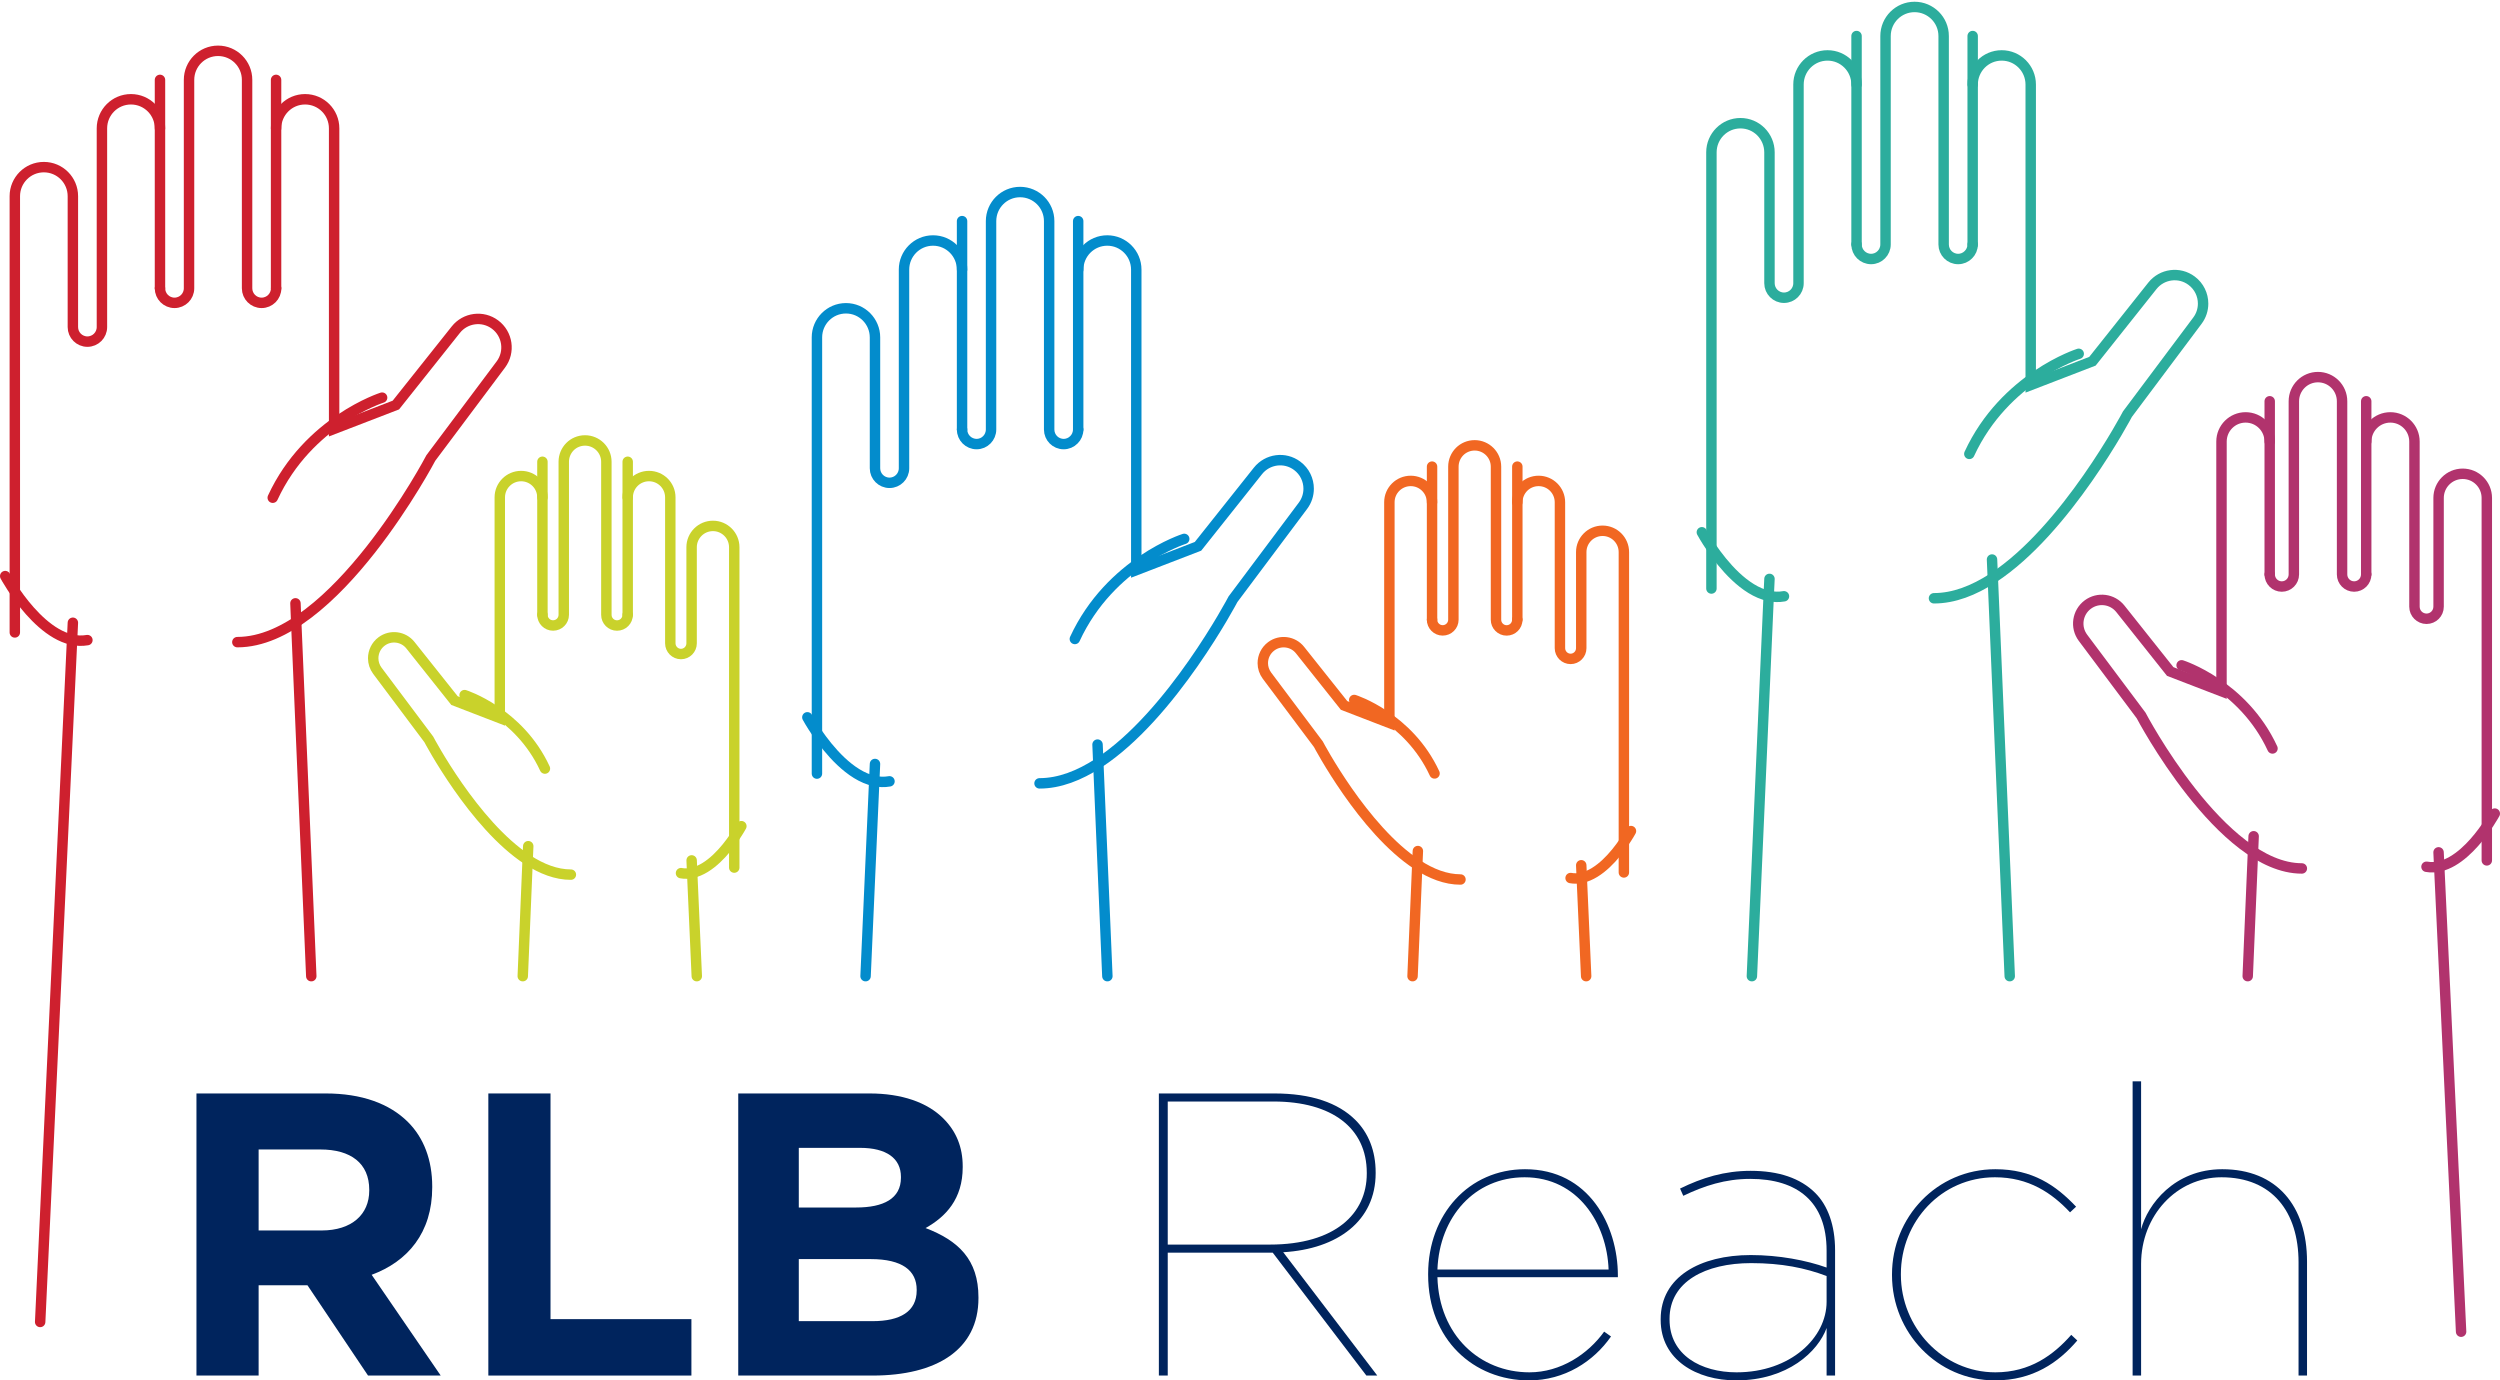 <?xml version="1.0" encoding="UTF-8"?> <svg xmlns="http://www.w3.org/2000/svg" xmlns:xlink="http://www.w3.org/1999/xlink" width="719px" height="397px" viewBox="0 0 719 397" version="1.1"><title>Logo RLB Reach</title><g id="Page-1" stroke="none" stroke-width="1" fill="none" fill-rule="evenodd"><g id="Artboard" transform="translate(-8137, -778)"><g id="Logo-RLB-Reach" transform="translate(8015.5, 738)"><g transform="translate(123, 42)" id="Group"><g stroke-linecap="round" stroke-width="3"><g transform="translate(596.205, 106.457)" id="Path" stroke="#B1336D"><path d="M55.065,18.533 C55.065,14.692 51.957,11.586 48.132,11.586 L48.132,11.586 C44.298,11.586 41.198,14.701 41.198,18.533 L41.198,90.349 C41.198,90.349 26.443,84.665 26.443,84.665 L12.114,66.64 C9.83,63.771 5.689,63.226 2.743,65.414 L2.743,65.414 C-0.275,67.666 -0.901,71.943 1.356,74.967 L18.069,97.295 C18.069,97.295 41.189,141.308 64.31,141.308"></path><path d="M82.817,56.752 C82.817,58.668 81.267,60.23 79.346,60.23 L79.346,60.23 C77.434,60.23 75.875,58.677 75.875,56.752 L75.875,6.946 C75.875,3.105 72.766,0 68.941,0 L68.941,0 C65.107,0 62.008,3.115 62.008,6.946 L62.008,56.752 C62.008,58.668 60.458,60.23 58.537,60.23 L58.537,60.23 C56.624,60.23 55.065,58.677 55.065,56.752"></path><path d="M117.502,138.992 L117.502,34.75 C117.502,30.909 114.394,27.804 110.569,27.804 L110.569,27.804 C106.735,27.804 103.635,30.918 103.635,34.75 L103.635,66.023 C103.635,67.939 102.086,69.501 100.164,69.501 L100.164,69.501 C98.252,69.501 96.693,67.948 96.693,66.023 L96.693,18.533 C96.693,14.692 93.584,11.586 89.76,11.586 L89.76,11.586 C85.926,11.586 82.826,14.701 82.826,18.533"></path><line x1="55.065" y1="56.752" x2="55.065" y2="6.946"></line><line x1="82.817" y1="6.946" x2="82.817" y2="56.752"></line><path d="M29.724,82.885 C29.724,82.885 47.416,88.506 55.863,106.802"></path><path d="M119.795,125.526 C119.795,125.526 110.56,142.67 100.155,140.826"></path><line x1="103.626" y1="136.677" x2="110.107" y2="274.543"></line><polyline points="50.443 132.046 50.253 136.486 48.739 172.289"></polyline></g><g transform="translate(361.68, 126.08)" id="Path" stroke="#F16722"><path d="M56.854,124.863 C52.658,124.863 48.452,123.229 44.428,120.604 C28.885,110.516 15.988,85.963 15.988,85.963 L1.205,66.241 C0.399,65.16 0,63.889 0,62.645 C0,60.793 0.843,58.977 2.429,57.796 C5.012,55.862 8.692,56.343 10.704,58.877 L23.374,74.803 L36.407,79.834 L36.407,16.363 C36.407,14.665 37.096,13.13 38.211,12.022 C39.317,10.915 40.857,10.233 42.543,10.233 C45.924,10.233 48.67,12.976 48.67,16.372"></path><path d="M48.679,50.15 C48.679,51.004 49.014,51.758 49.576,52.321 C50.138,52.884 50.89,53.22 51.742,53.22 C53.437,53.22 54.815,51.848 54.815,50.15 L54.815,6.129 C54.815,4.431 55.504,2.906 56.6,1.789 C57.706,0.681 59.247,0 60.933,0 C64.313,0 67.068,2.742 67.068,6.138 L67.068,50.16 C67.068,51.013 67.404,51.767 67.966,52.33 C68.528,52.893 69.28,53.229 70.132,53.229 C71.827,53.229 73.195,51.858 73.195,50.16"></path><path d="M73.204,16.363 C73.204,14.665 73.893,13.13 74.99,12.022 C76.104,10.915 77.636,10.233 79.322,10.233 C82.721,10.233 85.458,12.976 85.458,16.372 L85.458,58.341 C85.458,59.194 85.811,59.948 86.355,60.511 C86.917,61.074 87.687,61.419 88.521,61.419 C90.216,61.419 91.585,60.03 91.585,58.341 L91.585,30.7 C91.585,29.002 92.273,27.477 93.388,26.36 C94.494,25.252 96.035,24.571 97.72,24.571 C101.101,24.571 103.847,27.314 103.847,30.71 L103.847,122.838"></path><polyline points="48.679 6.12 48.679 16.363 48.679 50.15"></polyline><polyline points="73.204 50.15 73.204 16.363 73.204 6.12"></polyline><path d="M26.293,73.233 C26.293,73.233 41.927,78.199 49.395,94.362"></path><path d="M88.521,124.445 C89.609,124.645 90.687,124.6 91.739,124.364 C96.868,123.274 101.373,117.808 103.847,114.194 C105.143,112.305 105.886,110.934 105.886,110.934"></path><polyline points="91.585 120.768 91.739 124.355 92.998 152.667"></polyline><polyline points="43.069 152.667 44.428 120.604 44.6 116.682"></polyline></g><g transform="translate(105.832, 124.672)" id="Path" stroke="#C9D22B"><path d="M56.854,124.872 C52.658,124.872 48.452,123.238 44.428,120.614 C28.885,110.525 15.988,85.972 15.988,85.972 L1.205,66.25 C0.399,65.169 0,63.898 0,62.654 C0,60.802 0.843,58.986 2.429,57.805 C5.012,55.871 8.692,56.352 10.704,58.886 L23.374,74.813 L36.407,79.843 L36.407,16.372 C36.407,14.674 37.096,13.139 38.211,12.031 C39.317,10.924 40.857,10.243 42.543,10.243 C45.924,10.243 48.67,12.985 48.67,16.381"></path><path d="M48.67,50.15 C48.67,51.004 49.005,51.758 49.567,52.321 C50.129,52.884 50.881,53.22 51.733,53.22 C53.428,53.22 54.806,51.848 54.806,50.15 L54.806,6.129 C54.806,4.431 55.495,2.906 56.591,1.789 C57.697,0.681 59.238,0 60.923,0 C64.304,0 67.059,2.742 67.059,6.138 L67.059,50.16 C67.059,51.013 67.395,51.767 67.957,52.33 C68.518,52.893 69.271,53.229 70.123,53.229 C71.818,53.229 73.186,51.858 73.186,50.16"></path><path d="M73.195,16.372 C73.195,14.674 73.884,13.139 74.981,12.031 C76.095,10.924 77.627,10.243 79.313,10.243 C82.712,10.243 85.449,12.985 85.449,16.381 L85.449,58.35 C85.449,59.204 85.802,59.957 86.346,60.52 C86.908,61.083 87.678,61.428 88.512,61.428 C90.207,61.428 91.575,60.039 91.575,58.35 L91.575,30.71 C91.575,29.012 92.264,27.486 93.379,26.369 C94.485,25.261 96.026,24.58 97.711,24.58 C101.092,24.58 103.838,27.323 103.838,30.719 L103.838,122.847"></path><polyline points="48.67 6.129 48.67 16.372 48.67 50.15"></polyline><polyline points="73.195 50.15 73.195 16.372 73.195 6.129"></polyline><path d="M26.284,73.242 C26.284,73.242 41.918,78.209 49.386,94.371"></path><path d="M88.521,124.445 C89.609,124.645 90.687,124.6 91.739,124.364 C96.868,123.274 101.373,117.808 103.847,114.194 C105.143,112.305 105.886,110.934 105.886,110.934"></path><polyline points="91.585 120.777 91.739 124.364 93.062 154.074"></polyline><polyline points="43.014 154.074 44.419 120.614 44.591 116.691"></polyline></g><g transform="translate(487.95, 0)" id="Path" stroke="#2CAD9D"><path d="M66.76,170.065 C72.479,170.065 78.198,167.822 83.681,164.262 C104.844,150.524 122.409,117.099 122.409,117.099 L142.529,90.222 C143.635,88.751 144.161,87.026 144.161,85.318 C144.161,82.812 143.019,80.342 140.862,78.735 C137.327,76.084 132.333,76.747 129.578,80.206 L112.339,101.89 L94.585,108.737 L94.585,22.301 C94.585,20.004 93.651,17.906 92.137,16.39 C90.624,14.874 88.548,13.938 86.237,13.938 C81.624,13.938 77.89,17.688 77.89,22.301"></path><path d="M44.492,68.302 C44.492,70.617 46.368,72.488 48.67,72.488 C49.83,72.488 50.863,72.025 51.615,71.253 C52.368,70.499 52.83,69.446 52.83,68.302 L52.83,8.363 C52.83,3.741 56.573,0 61.177,0 C63.488,0 65.564,0.935 67.096,2.452 C68.609,3.968 69.543,6.047 69.543,8.363 L69.543,68.302 C69.543,70.617 71.401,72.488 73.712,72.488 C74.854,72.488 75.905,72.025 76.657,71.253 C77.428,70.499 77.89,69.446 77.89,68.302"></path><path d="M44.492,22.301 C44.492,20.004 43.558,17.906 42.045,16.39 C40.531,14.874 38.456,13.938 36.144,13.938 C31.531,13.938 27.797,17.688 27.797,22.301 L27.797,79.462 C27.797,80.606 27.326,81.659 26.565,82.413 C25.812,83.166 24.779,83.629 23.619,83.629 C21.326,83.629 19.45,81.75 19.45,79.453 L19.45,41.815 C19.45,39.499 18.516,37.42 17.003,35.885 C15.489,34.369 13.414,33.434 11.103,33.434 C6.489,33.434 2.755,37.184 2.755,41.806 L2.755,167.259"></path><polyline points="77.89 8.363 77.89 22.301 77.89 68.302"></polyline><polyline points="44.492 68.302 44.492 22.301 44.492 8.363"></polyline><path d="M108.388,99.756 C108.388,99.756 87.098,106.521 76.929,128.541"></path><path d="M23.619,169.493 C22.133,169.756 20.673,169.702 19.232,169.384 C12.254,167.886 6.136,160.431 2.764,155.518 C1.006,152.958 0,151.078 0,151.078"></path><polyline points="19.45 164.49 19.223 169.375 14.393 278.747"></polyline><polyline points="88.548 278.747 83.681 164.262 83.455 158.914"></polyline></g><g transform="translate(0, 12.613)" id="Path" stroke="#CE202E"><path d="M77.899,22.301 C77.899,17.679 81.633,13.938 86.246,13.938 L86.246,13.938 C90.859,13.938 94.594,17.679 94.594,22.301 L94.594,108.727 C94.594,108.727 112.349,101.881 112.349,101.881 L129.596,80.197 C132.342,76.738 137.336,76.093 140.871,78.726 L140.871,78.726 C144.505,81.432 145.257,86.59 142.538,90.222 L122.418,117.09 C122.418,117.09 94.594,170.065 66.76,170.065"></path><path d="M44.51,68.302 C44.51,70.608 46.377,72.488 48.688,72.488 L48.688,72.488 C50.99,72.488 52.866,70.617 52.866,68.302 L52.866,8.363 C52.866,3.741 56.6,0 61.213,0 L61.213,0 C65.827,0 69.561,3.741 69.561,8.363 L69.561,68.302 C69.561,70.608 71.428,72.488 73.739,72.488 L73.739,72.488 C76.041,72.488 77.917,70.617 77.917,68.302"></path><path d="M2.764,167.277 L2.764,41.815 C2.764,37.193 6.498,33.452 11.112,33.452 L11.112,33.452 C15.725,33.452 19.459,37.193 19.459,41.815 L19.459,79.453 C19.459,81.759 21.326,83.639 23.637,83.639 L23.637,83.639 C25.939,83.639 27.815,81.768 27.815,79.453 L27.815,22.301 C27.815,17.679 31.549,13.938 36.163,13.938 L36.163,13.938 C40.776,13.938 44.51,17.679 44.51,22.301"></path><line x1="77.899" y1="68.302" x2="77.899" y2="8.363"></line><line x1="44.51" y1="8.363" x2="44.51" y2="68.302"></line><path d="M108.397,99.747 C108.397,99.747 87.107,106.512 76.938,128.532"></path><path d="M0,151.069 C0,151.069 11.112,171.699 23.637,169.484"></path><line x1="19.459" y1="164.49" x2="10.051" y2="365.582"></line><polyline points="83.473 158.905 83.69 164.262 88.023 266.134"></polyline></g><g transform="translate(230.697, 53.229)" id="Path" stroke="#038CCC"><path d="M66.769,170.065 C72.488,170.065 78.207,167.822 83.69,164.262 C104.853,150.524 122.418,117.099 122.418,117.099 L142.538,90.222 C143.644,88.751 144.17,87.026 144.17,85.318 C144.17,82.812 143.028,80.342 140.871,78.735 C137.336,76.084 132.342,76.747 129.587,80.206 L112.349,101.89 L94.594,108.737 L94.594,22.301 C94.594,20.004 93.66,17.906 92.146,16.39 C90.633,14.874 88.557,13.938 86.246,13.938 C81.633,13.938 77.899,17.688 77.899,22.301"></path><path d="M44.492,68.302 C44.492,70.617 46.368,72.488 48.67,72.488 C49.83,72.488 50.863,72.025 51.615,71.253 C52.368,70.499 52.83,69.446 52.83,68.302 L52.83,8.363 C52.83,3.741 56.573,0 61.177,0 C63.488,0 65.564,0.935 67.096,2.452 C68.609,3.968 69.543,6.047 69.543,8.363 L69.543,68.302 C69.543,70.617 71.401,72.488 73.712,72.488 C74.854,72.488 75.905,72.025 76.657,71.253 C77.428,70.499 77.89,69.446 77.89,68.302"></path><path d="M44.492,22.301 C44.492,20.004 43.558,17.906 42.045,16.39 C40.531,14.874 38.456,13.938 36.144,13.938 C31.531,13.938 27.797,17.688 27.797,22.301 L27.797,79.462 C27.797,80.606 27.326,81.659 26.565,82.413 C25.803,83.166 24.779,83.629 23.619,83.629 C21.326,83.629 19.45,81.75 19.45,79.453 L19.45,41.815 C19.45,39.499 18.516,37.42 17.003,35.885 C15.489,34.369 13.414,33.434 11.103,33.434 C6.489,33.434 2.755,37.184 2.755,41.806 L2.755,167.259"></path><polyline points="77.89 8.363 77.89 22.301 77.89 68.302"></polyline><polyline points="44.492 68.302 44.492 22.301 44.492 8.363"></polyline><path d="M108.388,99.756 C108.388,99.756 87.098,106.521 76.929,128.541"></path><path d="M23.619,169.484 C22.133,169.747 20.673,169.693 19.232,169.375 C12.254,167.876 6.136,160.422 2.764,155.509 C1.006,152.948 0,151.069 0,151.069"></path><polyline points="19.45 164.49 19.232 169.375 16.74 225.518"></polyline><polyline points="86.283 225.518 83.681 164.262 83.455 158.914"></polyline></g></g><g transform="translate(55, 309)" fill="#00245D" fill-rule="nonzero"><g id="RLB" transform="translate(0, 3.477)"><path d="M0,81.132 L17.881,81.132 L17.881,55.17 L31.698,55.17 L31.93,55.17 L49.346,81.132 L70.246,81.132 L50.391,52.156 C60.725,48.332 67.808,40.102 67.808,27.005 L67.808,26.774 C67.808,19.124 65.369,12.749 60.841,8.229 C55.5,2.898 47.489,0 37.155,0 L0,0 L0,81.132 Z M17.881,39.407 L17.881,16.111 L35.645,16.111 C44.354,16.111 49.695,20.051 49.695,27.701 L49.695,27.933 C49.695,34.771 44.702,39.407 35.994,39.407 L17.881,39.407 Z" id="Shape"></path><polygon id="Path" points="83.947 81.132 142.35 81.132 142.35 64.906 101.828 64.906 101.828 0 83.947 0"></polygon><path d="M155.818,81.132 L194.482,81.132 C212.828,81.132 224.903,73.714 224.903,58.879 L224.903,58.647 C224.903,47.752 219.097,42.305 209.693,38.712 C215.498,35.466 220.375,30.367 220.375,21.21 L220.375,20.978 C220.375,15.415 218.517,10.895 214.801,7.186 C210.157,2.55 202.842,0 193.554,0 L155.818,0 L155.818,81.132 Z M173.234,32.801 L173.234,15.647 L190.883,15.647 C198.43,15.647 202.61,18.66 202.61,23.992 L202.61,24.224 C202.61,30.251 197.617,32.801 189.722,32.801 L173.234,32.801 Z M173.234,65.485 L173.234,47.636 L193.902,47.636 C203.074,47.636 207.138,50.997 207.138,56.445 L207.138,56.677 C207.138,62.704 202.378,65.485 194.482,65.485 L173.234,65.485 Z" id="Shape"></path></g><g id="R" transform="translate(276.789, 3.477)"><path d="M0,81.132 L2.554,81.132 L2.554,45.782 L32.743,45.782 L59.68,81.132 L62.815,81.132 L35.762,45.666 C51.436,44.739 62.35,36.625 62.35,22.949 L62.35,22.717 C62.35,16.458 60.261,11.358 56.545,7.65 C51.552,2.666 43.773,0 33.207,0 L0,0 L0,81.132 Z M2.554,43.464 L2.554,2.318 L32.975,2.318 C49.811,2.318 59.796,9.968 59.796,22.833 L59.796,23.065 C59.796,34.539 50.74,43.464 31.93,43.464 L2.554,43.464 Z" id="Shape"></path></g><g id="each" transform="translate(354.231, 0)"><path d="M29.027,86 C39.245,86 47.605,80.553 52.597,73.367 L50.623,71.976 C45.979,78.466 38.084,83.682 29.143,83.682 C14.862,83.682 3.135,73.019 2.671,56.329 L54.571,56.329 L54.571,55.865 C54.571,41.377 46.211,25.267 27.866,25.267 C11.727,25.267 0,38.248 0,55.402 L0,55.633 C0,74.294 13.12,86 29.027,86 Z M2.671,54.127 C3.251,38.943 13.353,27.585 27.75,27.585 C43.076,27.585 51.436,40.914 51.901,54.127 L2.671,54.127 Z" id="Shape"></path><path d="M88.591,86 C103.453,86 112.161,77.655 114.599,70.933 L114.599,84.609 L117.038,84.609 L117.038,48.563 C117.038,41.377 114.948,35.698 111.348,32.105 C107.052,27.817 100.783,25.73 92.771,25.73 C85.224,25.73 78.838,27.701 72.452,30.83 L73.381,32.916 C79.418,30.019 85.456,28.049 92.655,28.049 C106.24,28.049 114.599,34.655 114.599,48.679 L114.599,53.547 C108.794,51.461 100.899,49.954 92.771,49.954 C78.257,49.954 66.879,56.213 66.879,68.383 L66.879,68.615 C66.879,80.089 77.212,86 88.591,86 Z M88.707,83.682 C78.49,83.682 69.433,78.698 69.433,68.499 L69.433,68.267 C69.433,57.604 79.767,52.272 92.887,52.272 C101.711,52.272 108.446,53.663 114.599,55.981 L114.599,63.399 C114.599,73.714 104.266,83.682 88.707,83.682 Z" id="Shape"></path><path d="M163.017,86 C173.931,86 181.246,80.9 186.703,74.526 L184.961,72.903 C179.853,78.698 173.118,83.682 163.133,83.682 C147.923,83.682 135.964,70.701 135.964,55.633 L135.964,55.402 C135.964,40.334 147.574,27.585 163.017,27.585 C172.77,27.585 179.388,32.105 184.613,37.668 L186.355,36.046 C180.549,29.903 173.815,25.267 163.133,25.267 C146.297,25.267 133.409,39.059 133.409,55.518 L133.409,55.749 C133.409,72.208 146.413,86 163.017,86 Z" id="Path"></path><path d="M202.61,84.609 L205.048,84.609 L205.048,52.504 C205.048,38.596 215.266,27.585 228.154,27.585 C242.784,27.585 250.331,37.553 250.331,52.04 L250.331,84.609 L252.769,84.609 L252.769,51.809 C252.769,35.814 244.061,25.267 228.386,25.267 C214.569,25.267 206.906,35.466 205.048,42.536 L205.048,0 L202.61,0 L202.61,84.609 Z" id="Path"></path></g></g></g></g></g></g></svg> 